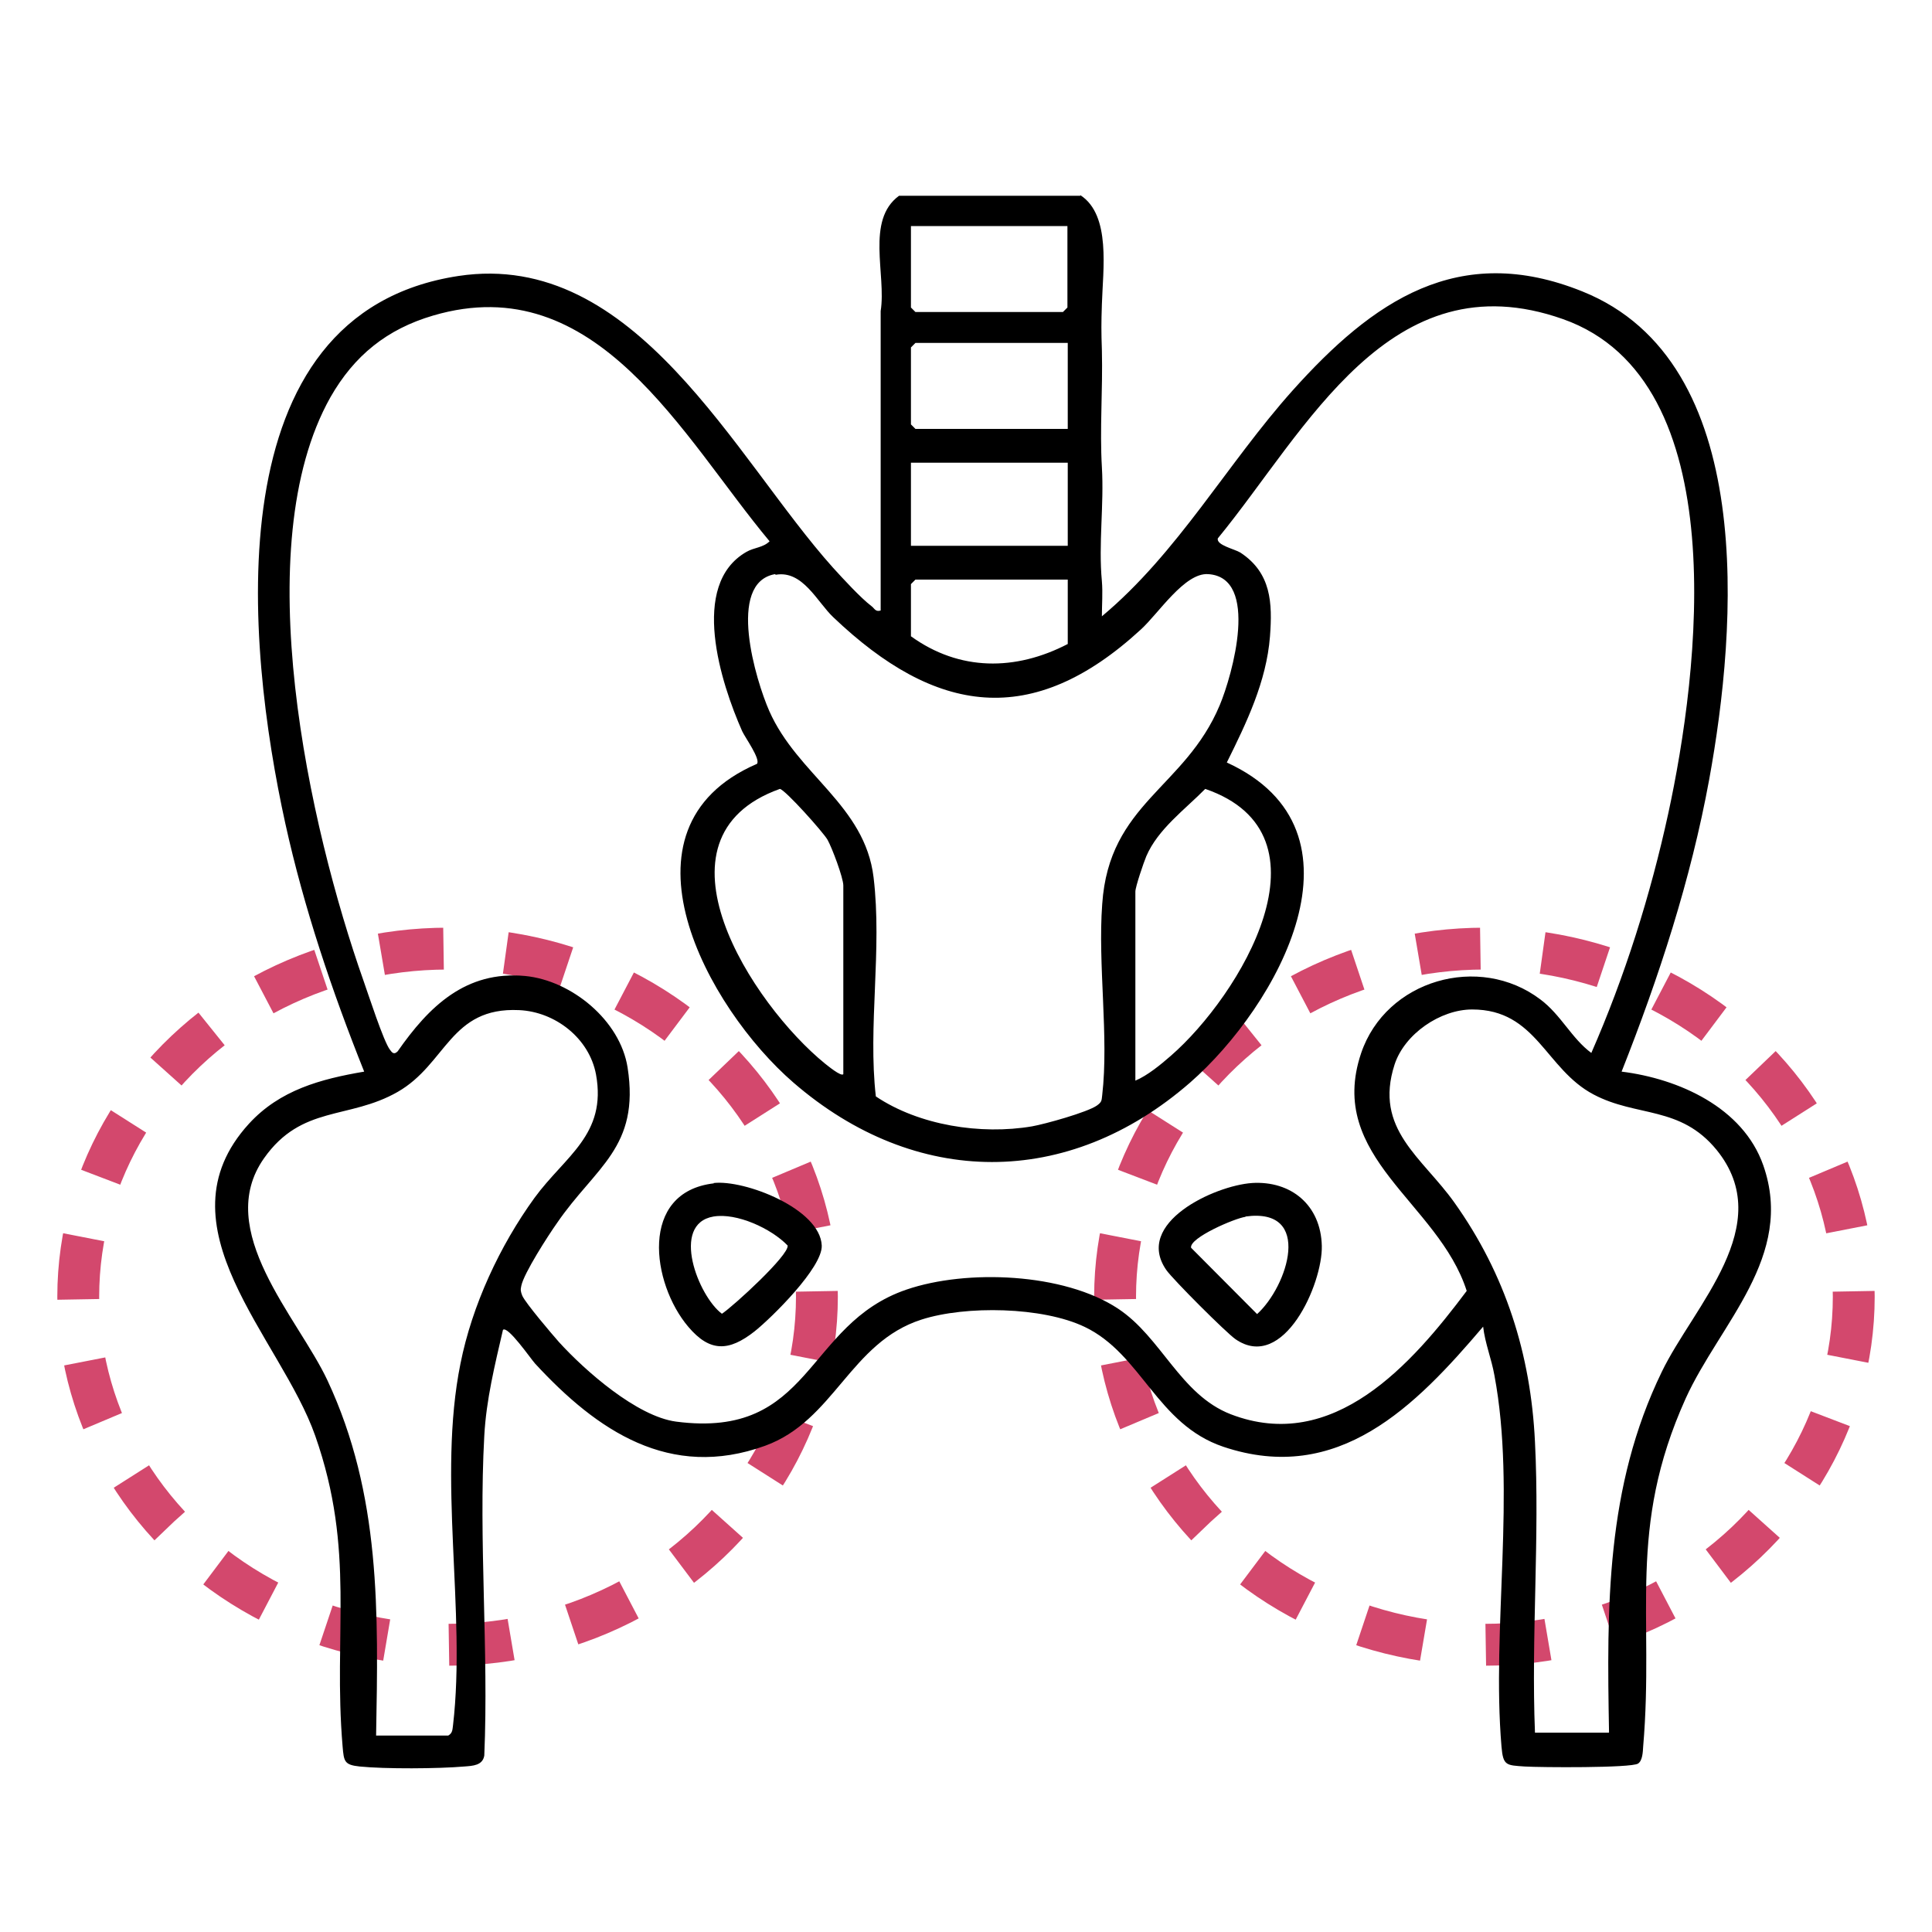 <?xml version="1.0" encoding="UTF-8"?>
<svg id="Camada_1" data-name="Camada 1" xmlns="http://www.w3.org/2000/svg" viewBox="0 0 60 60">
  <ellipse cx="13.9" cy="40.27" rx="11.47" ry="10.81" fill="none" stroke="#d3486d" stroke-dasharray="1.94 1.94" stroke-miterlimit="10" stroke-width="1.3"/>
  <ellipse cx="46.1" cy="40.27" rx="11.47" ry="10.81" fill="none" stroke="#d3486d" stroke-dasharray="1.94 1.94" stroke-miterlimit="10" stroke-width="1.3"/>
  <g>
    <path d="M33.55,6.06c.96.62.7,2.33.67,3.39-.02.6-.02.83,0,1.43.03,1.24-.07,2.45,0,3.63s-.11,2.37,0,3.54c.03.36,0,.73,0,1.09,2.36-1.97,3.89-4.74,5.92-7.01,2.49-2.78,5.15-4.63,9-3.08,5.46,2.19,4.8,10.45,3.94,15.16-.57,3.11-1.56,6.14-2.72,9.07,1.77.22,3.77,1.11,4.4,2.91.99,2.83-1.35,4.91-2.41,7.24-1.83,4.06-.97,6.72-1.32,10.81-.01.17-.02.44-.16.53-.22.14-3.04.12-3.52.09-.57-.04-.67-.02-.72-.62-.31-3.67.46-7.92-.22-11.53-.09-.51-.29-.99-.35-1.51-2.1,2.47-4.5,4.93-8.07,3.73-2.07-.7-2.53-2.87-4.3-3.72-1.31-.63-3.7-.67-5.07-.23-2.22.71-2.71,3.14-4.86,3.92-2.96,1.07-5.22-.47-7.14-2.55-.13-.14-.85-1.19-1-1.05-.25,1.08-.52,2.17-.58,3.29-.18,3.25.14,6.66,0,9.93-.05.31-.36.32-.62.34-.8.07-2.46.08-3.25,0-.48-.05-.49-.16-.53-.62-.3-3.53.41-6.06-.85-9.65-1.07-3.05-4.95-6.52-2.06-9.69.96-1.05,2.23-1.39,3.58-1.62-1-2.5-1.87-5.08-2.45-7.71-1.21-5.51-2.27-15.84,5.38-17,5.5-.83,8.58,5.66,11.63,9.06.3.33.86.94,1.19,1.19.1.07.12.19.29.14v-9.3c.18-1.13-.47-2.82.57-3.58h5.63ZM33.16,7.02h-4.87v2.53l.14.14h4.58l.14-.14v-2.53ZM23.51,23.72c.11-.15-.36-.8-.46-1.01-.66-1.49-1.65-4.55.13-5.57.24-.14.52-.13.72-.33-2.7-3.23-5.36-8.51-10.45-7.01-1.43.42-2.45,1.24-3.19,2.54-2.6,4.63-.66,13.33,1.03,18.12.15.42.62,1.88.82,2.14.07.1.13.16.24.05.97-1.39,2.11-2.51,3.96-2.34,1.44.14,2.95,1.38,3.18,2.84.39,2.49-1,3.09-2.19,4.83-.27.38-1.03,1.56-1.11,1.95-.03.13-.02.18.03.31.11.24.92,1.19,1.14,1.44.81.89,2.42,2.31,3.64,2.47,4.23.55,3.99-3.02,7.15-4.1,1.87-.64,4.89-.52,6.57.59,1.35.89,1.93,2.67,3.5,3.28,3.19,1.23,5.63-1.56,7.33-3.83-.88-2.75-4.37-4.14-3.28-7.38.77-2.28,3.67-3.11,5.57-1.67.64.48.97,1.21,1.58,1.66,1.04-2.37,1.84-4.91,2.39-7.44.94-4.33,2.11-13.45-3.27-15.35s-7.97,3.46-10.72,6.81c-.05.21.52.33.7.44.96.63,1,1.56.92,2.61-.11,1.4-.73,2.68-1.34,3.91,4.63,2.12,1.58,7.56-1.14,9.94-3.79,3.3-8.53,3.28-12.32,0-2.67-2.31-5.74-7.89-1.15-9.89ZM33.16,10.65h-4.73l-.14.14v2.39l.14.14h4.73v-2.67ZM33.16,14.37h-4.87v2.58h4.87v-2.58ZM24.07,17.83c-1.52.27-.59,3.32-.18,4.25.88,1.99,2.97,2.92,3.24,5.17s-.18,4.62.07,6.8c1.34.9,3.26,1.2,4.85.93.4-.07,1.73-.44,2.02-.65.15-.11.14-.15.16-.32.21-1.81-.14-4.05,0-5.93.21-3.14,2.57-3.6,3.65-6.18.39-.93,1.25-3.97-.36-4.07-.73-.05-1.54,1.22-2.09,1.72-3.38,3.11-6.38,2.64-9.55-.38-.5-.47-.95-1.47-1.79-1.32ZM33.16,18h-4.73l-.14.14v1.62c1.51,1.09,3.25,1.08,4.87.24v-2ZM26.19,33.37v-5.87c0-.24-.35-1.17-.49-1.42-.13-.23-1.31-1.55-1.48-1.58-4.25,1.52-.84,6.71,1.4,8.53.09.07.5.41.57.33ZM35.26,33.56c.38-.16.79-.5,1.1-.77,2.14-1.86,5.19-6.87,1.07-8.29-.63.64-1.47,1.25-1.83,2.09-.08.19-.34.95-.34,1.1v5.87ZM11.68,53.9h2.24c.14-.08.13-.19.15-.33.41-3.53-.49-7.66.23-11.22.36-1.81,1.22-3.66,2.3-5.15.95-1.3,2.25-1.96,1.91-3.83-.21-1.13-1.27-1.95-2.39-2-2.14-.1-2.25,1.67-3.77,2.54s-2.98.4-4.15,2.06c-1.58,2.24,1.05,4.94,1.97,6.9,1.66,3.55,1.58,7.2,1.51,11.04ZM49.97,53.8c-.07-3.91-.1-7.62,1.64-11.2.99-2.05,3.6-4.55,1.7-6.89-1.13-1.38-2.48-1.01-3.82-1.72-1.5-.79-1.77-2.64-3.77-2.64-.99,0-2.1.76-2.41,1.71-.65,2.01.86,2.88,1.86,4.29,1.58,2.22,2.37,4.7,2.5,7.43.15,2.96-.12,6.05,0,9.03h2.29Z"/>
    <path d="M22.16,36.74c.97-.11,3.31.8,3.36,1.94.03.68-1.55,2.24-2.09,2.67-.79.62-1.38.65-2.05-.14-1.15-1.35-1.54-4.19.79-4.46ZM22.16,37.78c-1.35.23-.47,2.48.26,3.02.35-.23,2.1-1.83,2.04-2.12-.51-.53-1.58-1.02-2.3-.9Z"/>
    <path d="M38.87,36.74c1.23-.08,2.15.69,2.18,1.95.03,1.18-1.19,3.93-2.68,2.9-.29-.2-1.95-1.86-2.15-2.15-1.01-1.46,1.5-2.62,2.66-2.7ZM38.68,37.79c-.32.04-1.75.65-1.69.96l2.05,2.06c.95-.86,1.75-3.32-.36-3.03Z"/>
  </g>
</svg>
